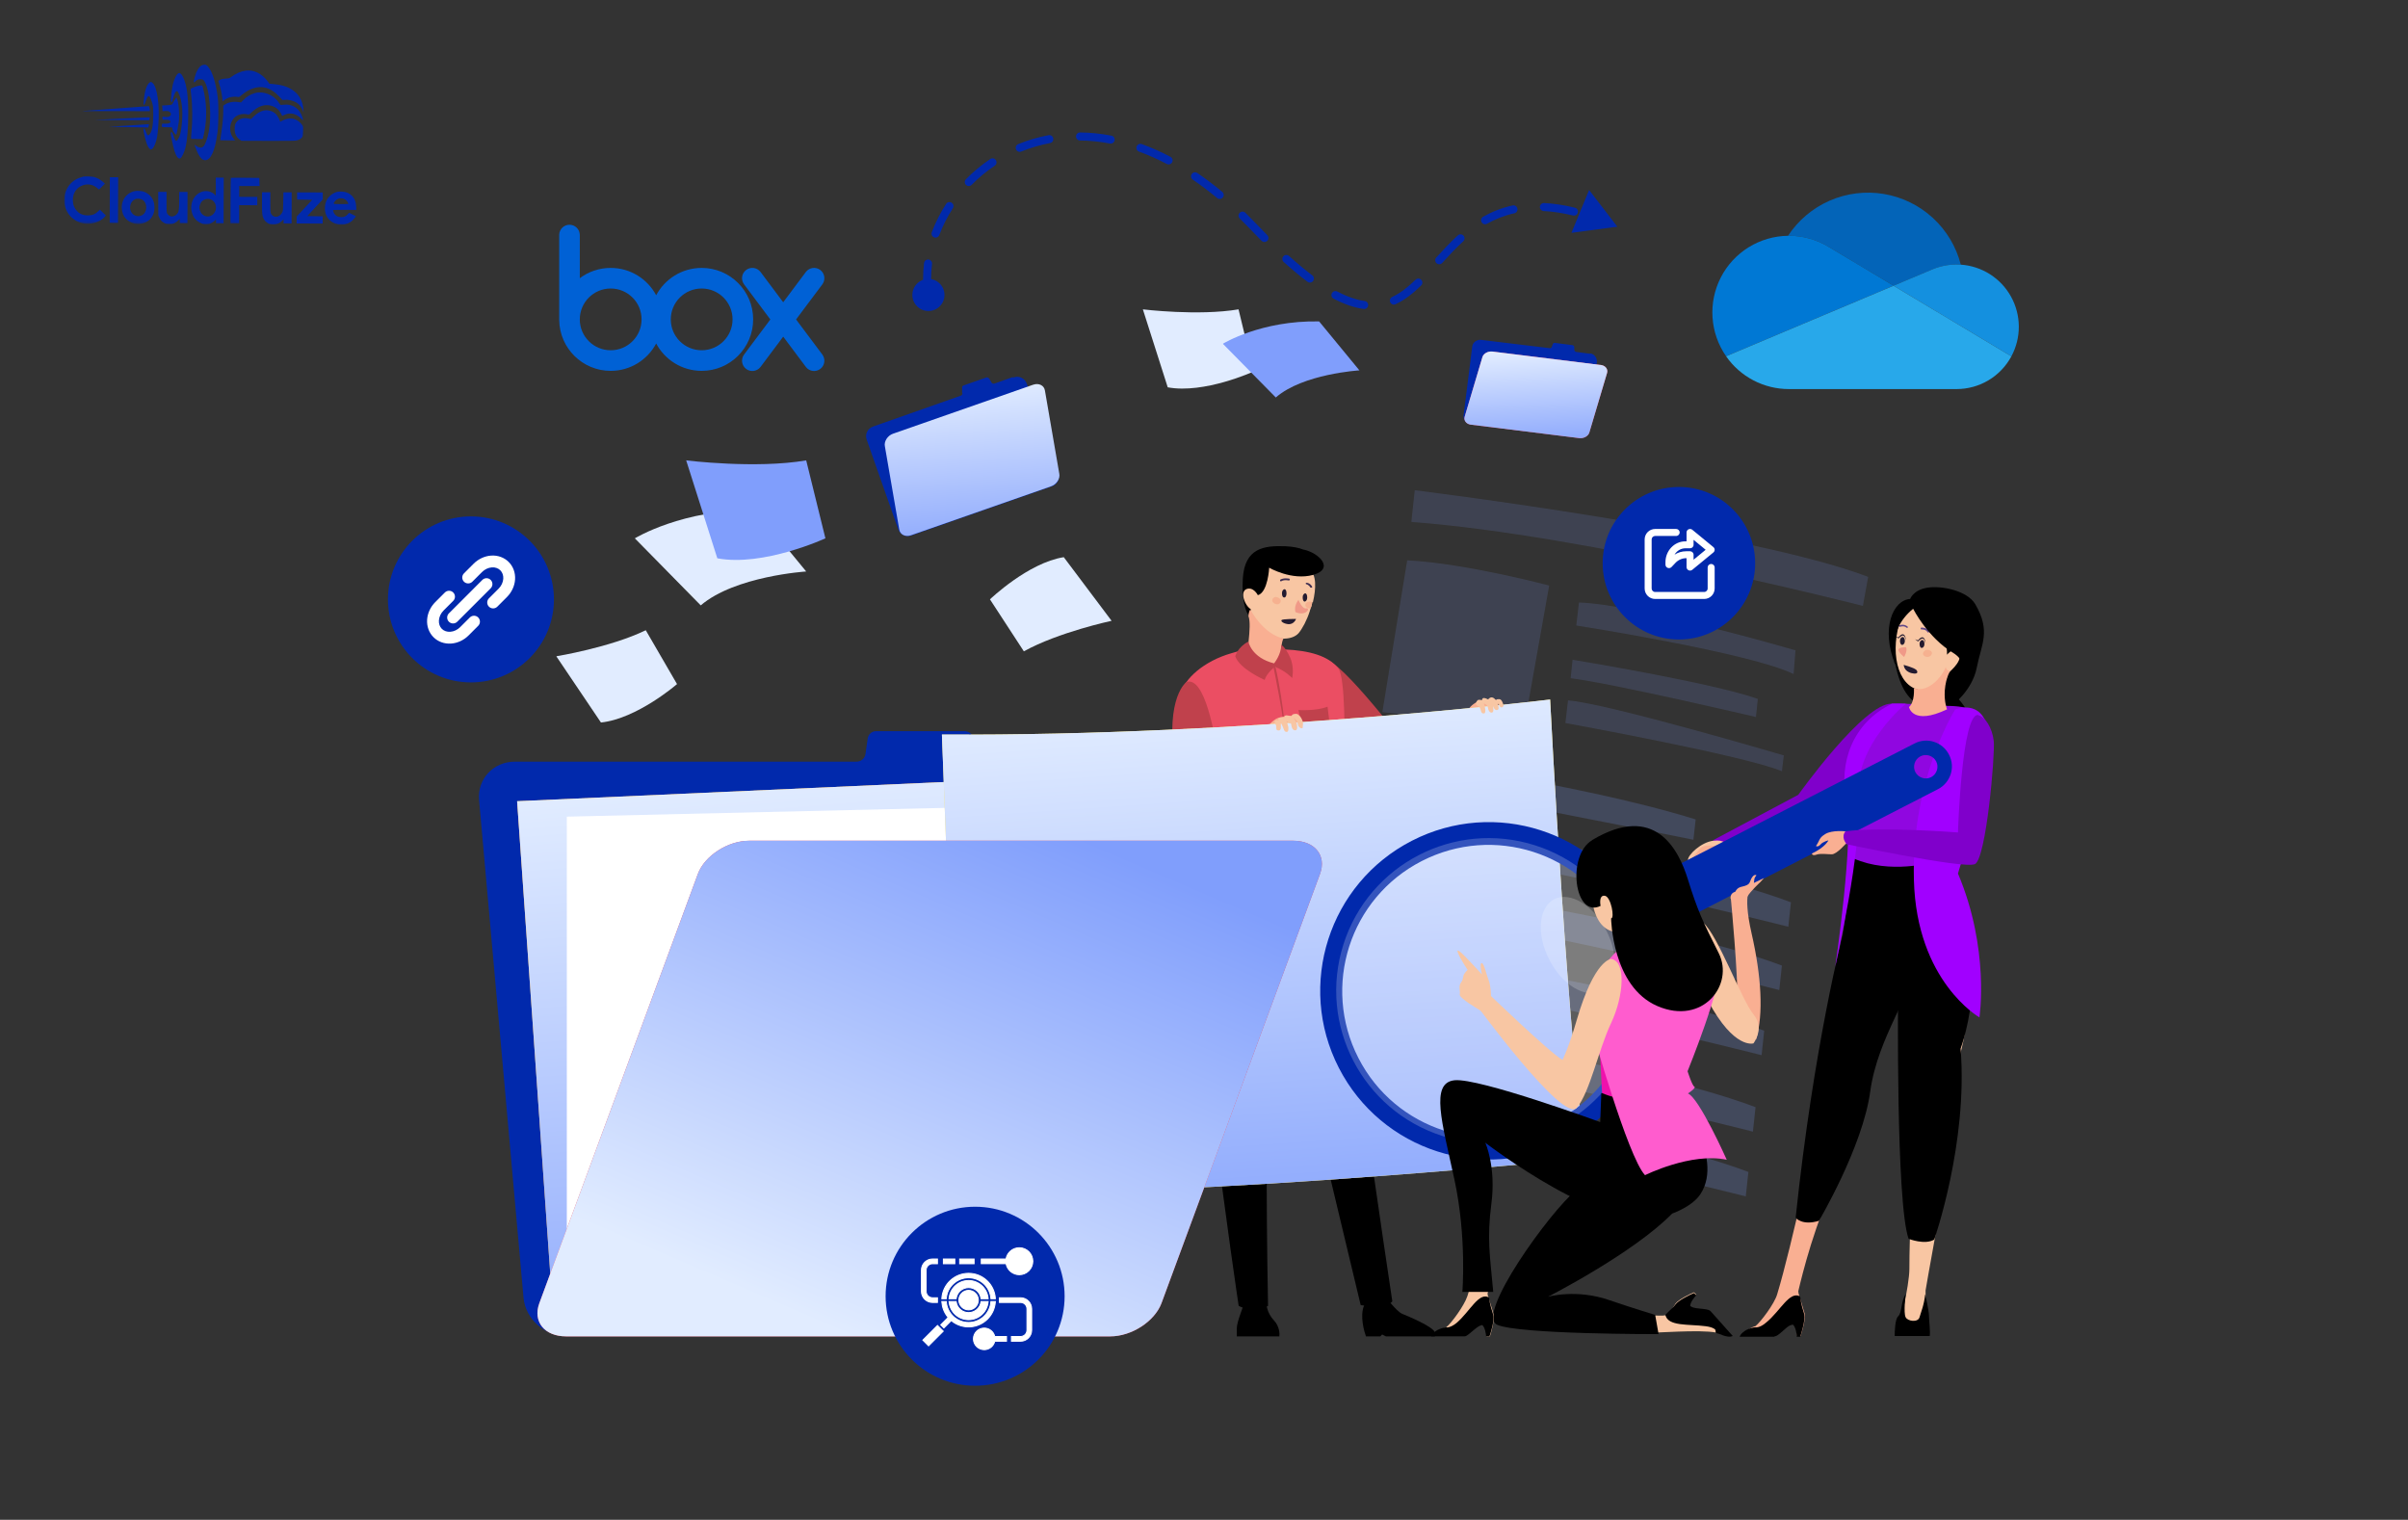 <?xml version="1.0" encoding="UTF-8"?> <svg xmlns="http://www.w3.org/2000/svg" width="900" height="568" viewBox="0 0 900 568" fill="none"><rect x="0" y="0" width="900" height="568" fill="#333333" stroke="none"/><path d="M75.422 24.413C74.366 24.924 73.319 26.731 72.702 29.094C72.4 30.255 72.372 30.553 72.507 30.688C72.655 30.838 72.736 30.797 72.967 30.487C73.538 29.719 74.755 29.385 75.754 29.741C76.618 30.041 77.582 32.626 78.057 35.926C78.848 41.564 78.694 46.957 77.652 50.927C77.268 52.399 76.613 54.018 76.206 54.545C76.043 54.733 75.718 54.988 75.475 55.082C74.906 55.323 73.988 55.063 73.247 54.453C72.95 54.222 72.721 54.072 72.721 54.113C72.72 54.369 73.751 56.955 74.154 57.673C75 59.216 75.741 59.868 76.688 59.871C78.796 59.879 80.404 56.262 81.279 49.575C81.696 46.427 81.748 39.507 81.394 36.505C80.737 31.055 79.307 26.536 77.704 24.868C77.125 24.258 77.018 24.189 76.463 24.188C76.139 24.186 75.666 24.293 75.422 24.413Z" fill="#0129AC"></path><path d="M91.88 26.406C90.014 26.656 88.037 27.514 86.262 28.872C85.774 29.263 85.624 29.289 84.368 29.366C83.273 29.43 82.88 29.509 82.311 29.804C81.919 29.993 81.594 30.18 81.594 30.221C81.594 30.248 81.767 30.83 81.995 31.52C82.475 33.049 82.861 34.807 83.058 36.538L83.216 37.85L83.974 37.326C84.38 37.03 85.058 36.667 85.478 36.506C86.343 36.185 88.006 36.042 88.803 36.221C89.33 36.345 89.357 36.331 90.415 35.443C93.14 33.142 96.252 32.139 98.872 32.702C100.884 33.129 102.543 34.162 104.455 36.169L105.64 37.417L106.425 37.324C108.007 37.155 110.154 37.771 111.353 38.734C112.027 39.264 112.726 40.24 113.128 41.16L113.464 41.959L113.387 40.877C113.067 35.834 109.524 32.43 103.742 31.611C103.188 31.528 102.283 31.417 101.716 31.374L100.688 31.289L100.056 30.422C97.945 27.523 94.868 26.011 91.88 26.406Z" fill="#0129AC"></path><path d="M66.625 27.44C65.975 27.802 65.199 29.354 64.624 31.474C64.268 32.811 63.765 37.27 63.912 37.864C64.085 38.541 64.343 38.218 64.645 36.948C65.139 34.963 65.737 33.87 66.237 34.075C66.561 34.198 67.204 35.7 67.564 37.148C68.31 40.151 68.35 44.03 67.658 48.691C67.492 49.839 67.327 50.433 66.919 51.283C66.02 53.199 65.588 53.09 64.826 50.762C64.317 49.247 64.048 48.935 63.87 49.651C63.733 50.164 64.609 54.533 65.211 56.413C65.946 58.673 66.727 59.609 67.485 59.125C67.973 58.802 68.872 56.887 69.27 55.334C69.969 52.592 70.336 48.281 70.356 42.618C70.38 35.874 69.799 31.722 68.472 28.919C68.083 28.121 67.814 27.727 67.504 27.538C67.005 27.225 67.032 27.225 66.625 27.44Z" fill="#0129AC"></path><path d="M55.856 30.884C54.894 31.637 54.102 33.892 53.808 36.77C53.683 37.905 53.624 38.918 53.665 39.04C53.825 39.446 54.043 39.15 54.398 38.015C54.918 36.368 55.366 35.694 55.785 35.953C56.054 36.116 56.804 37.97 57.044 39.052C57.243 39.918 57.295 40.689 57.287 42.905C57.272 47.001 56.777 49.391 55.774 50.334C55.218 50.858 55.002 50.601 54.306 48.666C54.065 48.03 53.782 47.84 53.632 48.245C53.591 48.366 53.67 49.069 53.829 49.827C54.467 53.019 55.229 55.089 55.998 55.66C56.348 55.918 56.402 55.918 56.728 55.743C57.486 55.314 58.344 53.343 58.745 51.047C58.869 50.398 59.051 48.48 59.179 46.764C59.719 39.224 58.784 32.476 56.978 30.956C56.48 30.535 56.318 30.521 55.856 30.884Z" fill="#0129AC"></path><path d="M73.772 32.152C72.892 32.379 71.539 32.955 71.267 33.211C71.213 33.265 71.291 34.211 71.436 35.334C71.975 39.431 72.008 45.243 71.504 50.188C71.42 51.053 71.39 51.796 71.444 51.851C71.484 51.904 72.485 51.949 73.647 51.953L75.755 51.96L75.933 51.352C76.043 51.015 76.263 49.949 76.442 48.989C77.434 43.735 77.238 38.044 75.891 32.93C75.611 31.902 75.598 31.888 75.178 31.9C74.948 31.9 74.313 32.019 73.772 32.152Z" fill="#0129AC"></path><path d="M95.295 34.779C93.536 35.287 92.046 36.201 90.852 37.481L90.092 38.289L89.038 38.136C87.215 37.873 85.294 38.231 84.088 39.065L83.451 39.496L83.445 41.28C83.437 43.685 83.225 46.131 82.726 49.549C82.504 51.102 82.324 52.4 82.324 52.413C82.324 52.44 83.581 52.458 85.108 52.463L87.893 52.473L87.475 51.999C85.685 49.951 85.534 46.802 87.096 44.537C88.17 42.986 90.43 42.251 92.563 42.758C93.09 42.882 93.09 42.882 94.121 41.912C96.331 39.812 98.524 38.995 100.82 39.395C102.684 39.727 104.14 40.772 104.986 42.383L105.483 43.331L106.119 43.01C108.394 41.883 110.731 42.377 112.616 44.384C113.37 45.184 113.41 45.144 113.09 44.034C112.075 40.571 109.311 38.696 105.93 39.156C104.97 39.288 104.862 39.274 104.701 39.058C104.607 38.922 104.257 38.434 103.934 37.974C102.078 35.344 98.231 33.925 95.295 34.779Z" fill="#0129AC"></path><path d="M65.51 36.976C65.266 37.313 64.899 37.92 64.694 38.352C64.272 39.242 64.326 39.216 62.041 39.356L60.581 39.446L60.66 40.054C60.7 40.379 60.739 40.865 60.738 41.109L60.736 41.541L61.723 41.49C62.494 41.439 62.791 41.467 63.169 41.671C64.073 42.148 64.137 43.067 63.284 43.51C62.918 43.712 62.621 43.738 61.782 43.694L60.729 43.623L60.725 44.771L61.846 44.762C63.076 44.753 63.697 44.998 63.696 45.499C63.694 45.998 63.071 46.24 61.787 46.235L60.611 46.231L60.529 46.622C60.336 47.541 60.255 47.5 62.35 47.548L64.269 47.596L64.416 48.204C64.509 48.556 64.71 49.043 64.858 49.301C65.167 49.802 65.8 50.453 65.895 50.358C66.017 50.237 66.65 46.969 66.817 45.645C67.152 42.794 66.829 38.576 66.132 36.857L65.945 36.383L65.51 36.976Z" fill="#0129AC"></path><path d="M43.441 40.561C36.789 41.051 31.124 41.463 30.867 41.503C30.61 41.543 31.786 41.56 33.489 41.525C35.193 41.505 40.964 41.498 46.303 41.517L56.007 41.552L56.009 41.2C56.01 40.755 55.73 39.659 55.622 39.672C55.581 39.685 50.093 40.085 43.441 40.561Z" fill="#0129AC"></path><path d="M98.327 41.36C97.11 41.707 95.999 42.379 94.887 43.469L93.815 44.506L92.857 44.287C91.087 43.916 89.531 44.316 88.568 45.394C87.889 46.161 87.712 46.701 87.707 48.08C87.7 49.972 88.304 51.272 89.625 52.196L90.232 52.617L99.963 52.651C106.113 52.674 110.02 52.634 110.574 52.541C111.602 52.383 112.455 51.926 112.903 51.306C113.188 50.915 113.216 50.699 113.262 49.077C113.323 47.307 113.309 47.266 112.947 46.737C112.382 45.911 111.479 45.137 110.562 44.701C109.104 44.007 107.076 44.189 105.383 45.169C104.719 45.559 104.652 45.572 104.653 45.316C104.654 44.937 103.686 43.204 103.162 42.661C102.003 41.467 99.951 40.906 98.327 41.36Z" fill="#0129AC"></path><path d="M44.846 44.351L35.383 44.817L45.56 44.88L55.724 44.93L55.861 44.579C56.12 43.904 56.066 43.85 55.16 43.861C54.687 43.872 50.051 44.099 44.846 44.351Z" fill="#0129AC"></path><mask id="mask0_4463_6616" style="mask-type:luminance" maskUnits="userSpaceOnUse" x="24" y="24" width="110" height="60"><path d="M24.213 24L133.542 24.39L133.329 83.996L24 83.606L24.213 24Z" fill="white"></path></mask><g mask="url(#mask0_4463_6616)"><path d="M47.877 46.924L40.645 47.398L43.564 47.436C45.172 47.442 48.497 47.508 50.943 47.57L55.416 47.668L55.567 47.141C55.773 46.425 55.759 46.412 55.421 46.424C55.245 46.437 51.852 46.668 47.877 46.924Z" fill="#0129AC"></path></g><mask id="mask1_4463_6616" style="mask-type:luminance" maskUnits="userSpaceOnUse" x="24" y="24" width="110" height="60"><path d="M24.213 24L133.542 24.39L133.329 83.996L24 83.606L24.213 24Z" fill="white"></path></mask><g mask="url(#mask1_4463_6616)"><path d="M31.118 66.022C30.969 66.048 30.401 66.222 29.846 66.409C26.165 67.666 23.814 71.213 24.029 75.214C24.256 79.824 27.677 83.31 32.258 83.597C34.974 83.768 37.871 82.644 39.282 80.878L39.568 80.514L38.45 79.442L37.345 78.357L36.599 79.057C35.515 80.081 34.594 80.456 33.066 80.504C30.579 80.59 28.745 79.489 27.726 77.282C27.149 76.064 27.061 74.239 27.498 72.821C27.936 71.39 28.981 70.163 30.294 69.533C32.339 68.54 34.447 68.764 36.158 70.149L37.02 70.841L38.12 69.736L39.218 68.645L38.491 67.98C37.588 67.153 36.225 66.418 35.091 66.144C34.294 65.952 31.794 65.875 31.118 66.022Z" fill="#0129AC"></path></g><path d="M41.023 74.749L40.992 83.265L44.101 83.276L44.162 66.245L41.053 66.234L41.023 74.749Z" fill="#0129AC"></path><path d="M80.669 69.754C80.689 71.62 80.657 73.133 80.602 73.133C80.548 73.133 80.44 73.011 80.36 72.862C80.119 72.402 79.052 71.776 78.135 71.543C76.109 71.036 73.835 71.987 72.585 73.862C71.62 75.304 71.248 77.181 71.607 78.913C72.032 80.983 73.041 82.365 74.754 83.209C75.712 83.699 75.861 83.727 76.996 83.731C78.064 83.734 78.321 83.681 78.998 83.359C79.417 83.158 79.947 82.781 80.177 82.526C80.407 82.27 80.625 82.054 80.665 82.054C80.705 82.054 80.732 82.352 80.73 82.73L80.728 83.406L83.566 83.416L83.627 66.386L80.64 66.375L80.669 69.754ZM78.84 74.56C80.851 75.405 81.368 78.191 79.835 79.889C78.573 81.29 76.613 81.256 75.361 79.819C74.93 79.331 74.529 78.221 74.531 77.572C74.534 76.937 74.929 75.898 75.336 75.398C76.151 74.415 77.666 74.055 78.84 74.56Z" fill="#0129AC"></path><mask id="mask2_4463_6616" style="mask-type:luminance" maskUnits="userSpaceOnUse" x="24" y="24" width="110" height="60"><path d="M24.213 24L133.542 24.39L133.329 83.996L24 83.606L24.213 24Z" fill="white"></path></mask><g mask="url(#mask2_4463_6616)"><path d="M86.288 66.488C86.233 66.528 86.179 70.367 86.163 75.003L86.133 83.423L89.377 83.435L89.401 76.677L96.159 76.701L96.17 73.592L89.412 73.569L89.426 69.514L97.009 69.541L96.973 68.013L96.939 66.499L91.654 66.44C88.748 66.416 86.342 66.434 86.288 66.488Z" fill="#0129AC"></path></g><mask id="mask3_4463_6616" style="mask-type:luminance" maskUnits="userSpaceOnUse" x="24" y="24" width="110" height="60"><path d="M24.213 24L133.542 24.39L133.329 83.996L24 83.606L24.213 24Z" fill="white"></path></mask><g mask="url(#mask3_4463_6616)"><path d="M50.492 71.401C46.651 72.117 44.569 75.989 45.921 79.873C46.764 82.282 49.38 83.886 52.125 83.666C55.707 83.368 57.947 80.754 57.73 77.118C57.654 75.766 57.319 74.764 56.594 73.721C56.002 72.854 54.708 71.916 53.695 71.616C52.818 71.356 51.29 71.242 50.492 71.401ZM53.346 74.723C55.247 76.081 55.059 79.446 53.028 80.466C51.484 81.231 49.73 80.617 48.938 79.018C48.146 77.434 48.87 75.194 50.414 74.483C51.266 74.094 52.591 74.207 53.346 74.723Z" fill="#0129AC"></path></g><mask id="mask4_4463_6616" style="mask-type:luminance" maskUnits="userSpaceOnUse" x="24" y="24" width="110" height="60"><path d="M24.67 24L133.999 24.39L133.786 83.996L24.457 83.606L24.67 24Z" fill="white"></path></mask><g mask="url(#mask4_4463_6616)"><path d="M126.183 71.669C124.723 71.975 123.205 73.037 122.362 74.345C121.085 76.341 121.114 79.396 122.418 81.333C124.421 84.314 129.015 84.871 131.646 82.461C131.985 82.151 132.433 81.653 132.637 81.356L133.017 80.803L130.48 79.524L129.978 80.077C129.259 80.871 128.582 81.166 127.541 81.162C126.501 81.145 125.623 80.764 125.126 80.099C124.749 79.612 124.388 78.691 124.497 78.529C124.524 78.462 126.51 78.428 128.89 78.437L133.228 78.452L133.152 77.276C133.062 75.775 132.795 74.91 132.123 73.88C131.518 72.972 130.587 72.279 129.494 71.898C128.671 71.61 127.008 71.51 126.183 71.669ZM128.364 74.245C129.012 74.436 129.632 74.966 129.954 75.616C130.101 75.9 130.222 76.171 130.222 76.211C130.222 76.252 128.978 76.275 127.451 76.269C124.356 76.258 124.41 76.272 125.075 75.368C125.863 74.277 127.041 73.875 128.364 74.245Z" fill="#0129AC"></path></g><path d="M59.154 76.123L59.179 80.556L59.527 81.301C59.997 82.303 60.427 82.791 61.291 83.267C61.938 83.634 62.114 83.676 63.29 83.68C64.425 83.684 64.669 83.644 65.346 83.308C65.779 83.094 66.335 82.691 66.579 82.394C66.837 82.111 67.081 81.869 67.121 81.869C67.175 81.869 67.215 82.207 67.213 82.612L67.211 83.356L70.049 83.366L70.091 71.742L66.982 71.731L66.971 74.948C66.957 78.665 66.847 79.246 66.033 80.094C65.558 80.593 64.814 80.914 64.178 80.912C63.57 80.896 62.774 80.393 62.506 79.839C62.237 79.324 62.225 79.067 62.238 75.499L62.251 71.714L59.129 71.703L59.154 76.123Z" fill="#0129AC"></path><path d="M97.92 75.804C97.905 79.967 97.983 80.67 98.561 81.821C98.909 82.498 99.57 83.136 100.312 83.517C100.824 83.762 101.162 83.817 102.149 83.821C103.635 83.826 104.502 83.491 105.33 82.602C105.628 82.279 105.912 82.01 105.94 82.01C105.98 82.01 106.006 82.348 106.005 82.753L106.002 83.496L108.976 83.507L109.017 71.883L105.935 71.872L105.869 75.278C105.817 78.414 105.789 78.751 105.531 79.305C104.55 81.356 102.102 81.631 101.271 79.777C101.043 79.275 101.018 78.829 101.029 75.531L101.042 71.855L97.934 71.844L97.92 75.804Z" fill="#0129AC"></path><path d="M111.039 73.242L111.034 74.594L113.859 74.631L116.697 74.682L113.78 77.807L110.876 80.932L110.867 83.514L120.599 83.549L120.608 80.845L117.716 80.808L114.824 80.757L117.727 77.632L120.631 74.507L120.64 71.925L111.044 71.891L111.039 73.242Z" fill="#0129AC"></path><path d="M415.464 232.022C415.464 232.022 395.617 236.245 382.668 243.424L370 223.999C370 223.999 384.216 210.346 397.588 208.235L415.464 232.022Z" fill="#E1ECFF"></path><g opacity="0.63"><path opacity="0.53" d="M528.908 183.235C528.908 183.235 654.179 198.718 698.235 215.608L696.265 226.447C696.265 226.447 593.092 199.985 527.5 195.058L528.767 183.235H528.908Z" fill="#809EFC" fill-opacity="0.45"></path><path opacity="0.53" d="M525.95 209.415L516.66 266.139C516.66 266.139 554.242 270.221 569.021 275.007L579.014 218.846C579.014 218.846 547.908 210.541 525.95 209.415Z" fill="#809EFC" fill-opacity="0.45"></path><path opacity="0.53" d="M590.136 225.18L589.15 233.766C589.15 233.766 654.038 243.901 670.366 251.924L671.07 243.056C671.07 243.056 612.375 225.884 590.136 225.18Z" fill="#809EFC" fill-opacity="0.45"></path><path opacity="0.53" d="M587.743 246.575C587.743 246.575 640.104 255.161 656.994 261.213L656.29 267.969C656.29 267.969 603.648 255.583 587.039 253.472L587.743 246.715V246.575Z" fill="#809EFC" fill-opacity="0.45"></path><path opacity="0.53" d="M586.054 261.776L585.068 270.221C585.068 270.221 651.927 282.326 666.002 288.238L666.706 282.326C666.706 282.326 600.411 262.761 586.054 261.776Z" fill="#809EFC" fill-opacity="0.45"></path><path opacity="0.53" d="M514.831 282.608C514.831 282.608 588.164 292.038 633.769 306.255L632.924 313.855C632.924 313.855 533.129 293.728 513.846 291.616L514.831 282.608Z" fill="#809EFC" fill-opacity="0.6"></path><path opacity="0.53" d="M511.03 303.862C511.03 303.862 623.493 319.767 669.379 337.221L668.394 346.37C668.394 346.37 564.658 319.908 509.904 314.7L511.03 303.862Z" fill="#809EFC" fill-opacity="0.6"></path><path opacity="0.53" d="M507.653 327.509C507.653 327.509 620.116 343.414 666.002 360.868L665.017 370.017C665.017 370.017 561.281 343.555 506.527 338.347L507.653 327.509Z" fill="#809EFC" fill-opacity="0.6"></path><path opacity="0.53" d="M501.038 351.859C501.038 351.859 613.501 367.764 659.387 385.218L658.402 394.367C658.402 394.367 554.666 367.905 499.912 362.697L501.038 351.859Z" fill="#809EFC" fill-opacity="0.6"></path><path opacity="0.53" d="M497.8 380.432C497.8 380.432 610.263 396.337 656.149 413.791L655.164 422.94C655.164 422.94 551.427 396.478 496.674 391.27L497.8 380.432Z" fill="#809EFC" fill-opacity="0.6"></path><path opacity="0.53" d="M495.126 404.642C495.126 404.642 607.589 420.547 653.475 438.001L652.49 447.15C652.49 447.15 548.754 420.688 494 415.48L495.126 404.642Z" fill="#809EFC" fill-opacity="0.6"></path></g><path d="M395.818 284.661H369.637C367.948 284.661 366.259 283.535 365.837 281.846L364.007 275.935C363.585 274.386 362.037 273.26 360.488 273.26H327.411C325.863 273.26 324.596 274.386 324.314 275.935L323.47 281.846C323.188 283.535 321.781 284.661 320.092 284.661H192.427C184.404 284.661 178.352 291.136 179.056 299.018L195.665 484.955C196.369 492.978 203.547 499.312 211.57 499.312H414.96C422.983 499.312 429.036 492.838 428.332 484.955L411.723 299.018C411.019 290.995 403.841 284.661 395.818 284.661Z" fill="#0129AC"></path><path d="M560.219 262.281C558.53 260.31 552.196 262.281 552.196 262.281C547.974 264.251 546.988 268.755 546.988 268.755L557.545 271.57L560.219 262.421V262.281Z" fill="#F9AF92"></path><path d="M496.459 246.798C504.763 250.739 529.255 283.535 529.255 283.535L523.906 293.388L494.629 269.319L496.459 246.939V246.798Z" fill="#C0414C"></path><path d="M462.254 499.453V496.637C462.254 493.4 465.21 487.77 465.21 485.659C465.21 483.547 473.374 487.348 473.374 487.348C473.374 487.348 473.374 490.585 476.189 493.541C478.3 495.793 478.3 498.749 478.159 499.453H462.254Z" fill="black"></path><path d="M517.992 499.453L516.584 498.749L515.881 499.453H510.532C509.969 497.904 508.139 491.993 509.828 487.911C511.799 483.125 517.71 484.392 517.71 484.392C517.71 484.392 521.792 490.022 524.044 491.008C526.437 491.993 535.305 495.652 536.29 497.904C536.572 498.608 536.009 499.031 536.29 499.453H518.133H517.992Z" fill="black"></path><path d="M499.836 322.524C502.933 366.862 511.237 425.134 520.386 486.362C520.386 486.362 518.557 489.318 508.563 487.77L477.456 357.713C477.456 357.431 477.034 357.15 476.612 357.15C476.19 357.15 475.767 357.572 475.767 357.994C475.345 367.847 472.248 397.828 473.937 488.051C473.937 488.051 468.589 491.007 462.959 488.051C462.959 488.051 442.971 354.475 447.476 328.858L499.836 322.524Z" fill="black"></path><path d="M446.77 337.726C446.77 337.726 455.215 346.593 480.129 342.652C494.204 340.4 500.679 333.503 500.679 333.503C500.679 333.503 505.183 256.51 500.257 249.895C496.597 245.109 489.419 243.139 480.129 242.716C476.61 242.576 472.81 242.576 468.728 242.716C465.772 242.716 462.816 243.279 460.283 244.124C449.867 247.08 442.547 253.836 441.421 259.185C440.014 265.941 446.77 337.585 446.77 337.585V337.726Z" fill="#EB4E63"></path><path d="M443.674 254.821C450.29 253.132 454.09 273.964 455.638 285.083C457.327 296.203 458.876 304.648 458.876 304.648C458.876 304.648 461.128 312.671 453.808 311.967C446.489 311.404 441.703 303.241 439.029 285.083C435.51 260.17 443.533 254.821 443.533 254.821H443.674Z" fill="#C0414C"></path><path d="M490.404 225.122C490.404 225.403 490.404 225.685 490.263 225.966C490.263 226.389 489.982 226.952 489.841 227.374C489.841 227.655 489.559 228.078 489.559 228.359C488.433 231.878 486.744 234.975 485.337 236.664C480.692 241.731 464.646 237.368 467.039 222.166C469.431 206.965 479.003 205.838 489.278 212.735C492.093 214.565 491.952 219.914 490.685 225.122H490.404Z" fill="#F8C6A3"></path><path d="M479.145 221.603C479.145 222.447 479.285 223.151 479.848 223.292C480.411 223.433 480.834 222.729 480.834 221.884C480.834 221.04 480.693 220.336 480.13 220.195C479.708 220.195 479.145 220.758 479.145 221.603Z" fill="#231B30"></path><path d="M486.885 223.152C486.885 223.996 487.026 224.7 487.589 224.841C488.011 224.841 488.574 224.278 488.574 223.433C488.574 222.589 488.433 221.885 487.87 221.744C487.448 221.744 486.885 222.307 486.885 223.152Z" fill="#231B30"></path><path d="M485.337 224.277C485.337 224.277 486.745 227.796 488.293 227.374C489.841 227.093 488.293 230.471 484.211 228.782C484.211 228.782 483.367 226.67 485.337 224.137V224.277Z" fill="#F09988"></path><path d="M475.623 223.855C475.341 224.559 475.623 225.263 476.608 225.685C477.594 226.107 478.297 225.685 478.579 225.122C478.86 224.418 478.579 223.714 477.594 223.292C476.608 222.87 475.905 223.292 475.623 223.855Z" fill="#F6B190"></path><path d="M490.405 225.122C490.405 225.403 490.405 225.685 490.264 225.966C490.264 226.389 489.982 226.952 489.842 227.374C489.842 227.374 489.56 227.374 489.419 227.374C488.575 227.374 487.871 226.811 487.871 226.107C487.871 225.403 488.575 224.84 489.419 224.84C490.264 224.84 490.264 224.84 490.405 225.122Z" fill="#F6B190"></path><path d="M478.721 217.24C478.721 217.24 478.439 217.24 478.439 217.099C478.439 216.958 478.439 216.677 478.439 216.677C479.847 215.832 481.677 216.254 481.818 216.254C481.958 216.254 482.099 216.536 482.099 216.677C482.099 216.818 481.818 216.958 481.677 216.958C481.677 216.958 479.988 216.536 478.862 217.24C478.862 217.24 478.862 217.24 478.721 217.24Z" fill="#3E2D51"></path><path d="M489.98 219.633C489.98 219.633 489.699 219.633 489.699 219.492C489.136 218.507 488.291 218.366 488.291 218.366C488.15 218.366 488.01 218.225 488.01 218.084C488.01 217.944 488.15 217.803 488.291 217.803C488.432 217.803 489.558 217.803 490.403 219.21C490.403 219.351 490.403 219.633 490.403 219.633C490.403 219.633 490.403 219.633 490.262 219.633H489.98Z" fill="#3E2D51"></path><path d="M484.351 231.315C484.351 231.315 479.425 231.315 479.002 231.737C478.58 232.159 479.706 233.145 481.677 233.285C483.647 233.285 484.351 231.456 484.351 231.456V231.315Z" fill="#231B30"></path><path d="M487.166 205.416C485.477 204.712 483.225 204.29 480.41 204.149C472.528 203.868 465.209 204.712 464.505 216.254C463.801 229.485 468.024 231.315 468.024 231.315C466.053 222.869 470.135 222.447 470.135 222.447C473.935 221.321 474.358 212.172 474.358 212.172C474.358 212.172 482.803 217.099 490.826 214.846C498.849 212.594 493.078 206.683 487.307 205.416H487.166Z" fill="black"></path><path d="M470.137 222.448C470.137 222.448 468.447 219.07 465.773 220.196C463.099 221.462 465.773 227.515 468.166 227.937C470.7 228.359 470.277 222.448 470.277 222.448H470.137Z" fill="#F8C6A3"></path><path d="M479.708 238.634C479.708 238.634 478.019 241.308 479.568 248.065C479.568 248.065 471.263 252.991 465.633 246.939C465.633 246.939 468.026 233.426 466.618 230.329C466.618 230.329 466.618 228.64 467.322 227.796C467.322 227.796 471.967 236.945 479.708 238.634Z" fill="#F9AF92"></path><path d="M466.618 239.902C466.618 239.902 467.744 245.813 476.189 247.925C476.189 247.925 478.863 244.687 478.863 241.028C478.863 241.028 480.271 241.591 482.101 245.532C483.931 249.473 482.945 253.414 482.945 253.414C482.945 253.414 480.553 250.74 476.471 249.191C476.471 249.191 473.374 251.584 472.67 254.118C472.67 254.118 463.24 250.036 461.691 245.25C461.691 245.25 462.536 241.872 466.618 239.761V239.902Z" fill="#C0414C"></path><path d="M475.908 249.05C475.908 249.05 480.272 269.882 480.835 279.594C480.835 279.594 480.272 264.674 476.612 248.769L475.908 249.191V249.05Z" fill="#C0414C"></path><path d="M485.338 265.378C485.338 265.378 491.953 265.8 496.176 264.111C496.176 264.111 497.584 274.667 497.302 276.075C497.021 277.483 488.716 278.749 487.59 278.046C486.605 277.342 486.605 270.163 485.338 265.518V265.378Z" fill="#C0414C"></path><path d="M485.62 268.333C483.931 266.363 477.597 268.333 477.597 268.333C473.374 270.304 472.389 274.808 472.389 274.808L482.945 277.623L485.62 268.474V268.333Z" fill="#F9AF92"></path><path d="M193.27 299.44L206.641 490.022L422.7 493.823L415.521 289.447L193.27 299.44Z" fill="#EBA22F"></path><path d="M193.27 299.44L206.641 490.022L422.7 493.823L415.521 289.447L193.27 299.44Z" fill="url(#paint0_linear_4463_6616)"></path><path d="M211.85 480.592V305.211L435.931 300.003L415.24 486.926L211.85 480.592Z" fill="white"></path><path d="M358.518 443.292L352.043 274.527C465.913 275.23 579.362 261.437 579.362 261.437C579.362 261.437 586.399 399.517 593.156 432.876C593.156 432.876 408.626 451.174 358.518 443.432V443.292Z" fill="#FFE668"></path><path d="M358.518 443.292L352.043 274.527C465.913 275.23 579.362 261.437 579.362 261.437C579.362 261.437 586.399 399.517 593.156 432.876C593.156 432.876 408.626 451.174 358.518 443.432V443.292Z" fill="url(#paint1_linear_4463_6616)"></path><path d="M211.569 499.453H414.959C422.982 499.453 431.568 493.823 434.102 487.066L493.36 326.606C495.893 319.709 491.389 314.22 483.366 314.22H279.976C271.953 314.22 263.367 319.85 260.833 326.606L201.575 487.066C199.042 493.963 203.546 499.453 211.569 499.453Z" fill="#EB4E63"></path><path d="M211.569 499.453H414.959C422.982 499.453 431.568 493.823 434.102 487.066L493.36 326.606C495.893 319.709 491.389 314.22 483.366 314.22H279.976C271.953 314.22 263.367 319.85 260.833 326.606L201.575 487.066C199.042 493.963 203.546 499.453 211.569 499.453Z" fill="url(#paint2_linear_4463_6616)"></path><path d="M552.194 261.718C552.898 261.296 553.883 261.718 553.883 261.718C553.883 261.718 553.883 260.874 554.587 260.874C555.15 260.874 555.713 261.155 556.276 261.437C556.276 261.437 556.276 261.155 556.557 261.015C557.543 260.17 558.528 260.874 559.091 261.718C559.232 261.296 559.795 261.296 560.217 261.296C561.202 261.296 561.484 262.281 561.765 262.985C561.906 263.407 562.047 263.83 561.765 264.111C561.624 264.252 561.061 264.674 560.639 264.111C560.498 263.83 560.076 263.126 559.935 262.985C559.935 262.985 559.795 262.985 559.654 262.844C559.795 263.126 559.935 263.548 559.935 263.689C560.217 264.674 560.217 265.237 559.513 265.378C559.091 265.378 558.669 265.378 558.246 264.393C558.106 263.97 557.824 263.548 557.543 263.126C557.543 263.267 557.824 263.548 557.965 263.689C557.965 263.689 558.387 265.519 557.965 266.082C557.824 266.363 556.98 266.645 556.417 265.519C556.135 265.096 556.135 264.111 555.853 263.689C555.713 263.407 554.587 262.844 554.587 262.844C554.587 262.844 555.15 264.815 555.15 265.096C555.15 266.222 555.15 266.645 554.446 266.645C554.024 266.645 553.601 266.363 553.461 265.519C553.038 263.548 552.053 263.97 551.631 263.267C551.631 263.126 551.631 262.141 552.194 261.859V261.718Z" fill="#F8C6A3"></path><path d="M482.099 270.445C481.818 270.163 480.832 269.46 480.832 269.46C480.832 269.46 481.536 271.43 481.536 271.852C481.536 272.978 481.536 273.541 480.832 273.541C480.41 273.541 479.988 273.26 479.706 272.275C479.425 271.43 478.721 270.163 478.721 270.163C478.721 270.163 478.721 271.43 478.721 271.852C478.721 272.415 478.58 272.838 478.158 272.978C477.876 272.978 477.173 273.119 477.032 272.415C477.032 272.134 477.032 271.149 476.891 271.008C476.75 270.726 476.047 269.741 476.61 269.319C477.032 268.896 477.876 269.319 477.876 269.319C477.876 269.319 477.454 268.615 478.158 268.333C478.862 267.911 479.988 268.333 479.988 268.333C479.988 268.333 479.847 267.348 480.832 267.348C481.818 267.348 482.662 267.911 482.662 267.911C482.662 267.911 482.521 267.348 483.366 266.926C483.929 266.785 484.773 266.644 485.196 267.067C486.181 267.77 486.603 268.756 486.885 269.6C487.166 270.445 486.885 271.149 486.885 271.993C486.885 272.415 485.336 272.275 485.055 270.586C484.914 269.741 484.773 269.178 483.507 268.333L484.633 270.163C484.633 270.163 485.055 272.134 484.633 272.697C484.492 272.978 483.507 273.26 482.944 272.134C482.662 271.571 482.662 270.586 482.381 270.163L482.099 270.445Z" fill="#F8C6A3"></path><path d="M708.292 248.064C710.544 257.776 712.937 261.436 719.834 265.236C719.834 265.236 715.189 284.801 720.256 293.528C725.182 302.255 738.976 304.929 738.976 304.929C738.976 304.929 745.592 276.074 731.798 261.013C731.798 261.013 742.214 247.783 737.71 237.085C733.346 226.247 701.395 219.772 708.151 248.064H708.292Z" fill="black"></path><path d="M707.167 262.984C696.751 262.421 672.119 297.047 672.119 297.047L640.168 314.078L645.235 315.627C645.235 315.627 674.512 305.492 678.453 303.662C682.394 301.833 705.337 277.341 705.337 277.341L707.167 262.984Z" fill="#8000CB"></path><path d="M663.25 498.326C663.813 497.763 664.517 496.919 665.362 495.511C667.051 492.837 670.429 493.4 670.429 493.4C671.414 494.244 671.555 498.326 671.696 499.311H672.962C673.385 498.185 674.933 492.977 674.511 491.007C674.088 489.458 672.962 485.799 672.399 483.969C672.259 483.547 672.118 483.125 672.118 482.562C673.525 476.65 678.452 456.24 686.897 439.772C693.653 426.682 695.905 421.615 697.172 409.791C698.58 398.109 709.136 368.832 709.136 368.832C709.136 368.832 694.216 328.154 688.023 353.489C681.83 378.825 680.985 409.791 680 415.985C679.015 422.178 669.725 465.53 664.235 483.688C663.25 487.206 658.042 494.103 656.072 495.652C655.79 495.652 654.523 496.074 653.397 497.059C653.116 497.341 652.694 497.763 652.412 498.045H663.25V498.326Z" fill="#F9AF92"></path><path d="M663.25 499.452C664.376 499.452 666.488 497.2 667.895 496.074C669.303 494.948 670.147 495.089 670.147 495.089C671.133 495.933 671.555 498.607 671.555 499.593H672.822C673.244 498.467 674.792 493.259 674.37 491.288C673.948 489.74 673.103 487.488 672.822 484.532C668.881 482.28 665.362 490.021 660.154 494.244C657.62 496.496 655.931 496.074 655.931 496.074C655.65 496.074 654.101 496.355 652.694 497.059C650.582 498.326 650.442 499.17 650.16 499.593H663.11L663.25 499.452Z" fill="black"></path><path d="M692.809 320.834L688.727 349.267C688.727 349.267 677.889 390.79 671.133 455.114C671.133 455.114 673.526 458.211 679.86 456.24C679.86 456.24 696.187 428.653 699.002 407.962C701.817 387.271 715.33 370.943 715.33 360.105C715.33 349.267 692.668 320.975 692.668 320.975L692.809 320.834Z" fill="black"></path><path d="M735.035 361.935C736.724 387.693 731.798 394.027 729.968 404.724C728.56 412.747 732.642 424.289 728.56 437.238C725.886 445.824 719.693 482.28 719.693 482.28V497.341H709.559C709.559 497.341 713.64 480.591 713.64 474.257C713.64 447.091 717.441 414.718 716.878 402.331C716.315 390.367 712.233 366.58 712.233 366.58L735.176 361.794L735.035 361.935Z" fill="#F8C6A3"></path><path d="M721.241 499.452C721.522 497.341 720.959 493.54 720.959 491.711C720.959 489.881 719.552 483.688 719.552 483.688C719.129 487.769 718.003 490.303 717.44 492.274C716.877 494.385 712.936 493.822 712.232 492.274C711.388 490.725 712.232 483.688 712.232 483.688C710.402 486.503 710.965 490.585 709.417 491.992C708.291 492.977 708.15 497.481 708.15 499.311H721.241V499.452Z" fill="black"></path><path d="M692.809 320.834C692.809 320.834 691.542 348.845 709.418 371.225C709.418 371.225 708.573 449.766 713.359 462.997C713.359 462.997 719.411 465.389 722.93 463.278C722.93 463.278 735.598 427.104 732.783 391.916C732.783 391.916 748.125 351.8 722.086 322.242L692.527 320.834H692.809Z" fill="black"></path><path d="M707.165 262.984C707.165 262.984 710.824 262.702 720.114 263.547C729.122 264.251 736.019 262.562 740.664 268.473C747.702 277.341 736.301 293.528 730.248 301.973C727.996 305.07 723.351 313.796 722.366 322.242C722.366 322.242 706.461 326.887 692.808 320.834L691.822 301.41C691.822 301.41 682.814 280.015 707.165 262.984Z" fill="#9007E0"></path><path d="M640.026 318.16C640.026 318.16 639.885 318.16 639.744 318.16C638.055 318.019 631.862 322.524 630.877 321.679C630.877 321.679 630.877 321.538 630.877 321.397C630.877 319.427 635.803 314.782 640.307 314.219C644.671 313.656 645.375 315.767 645.375 315.767C646.219 317.597 642.137 318.442 640.167 318.301L640.026 318.16Z" fill="#F8C6A3"></path><path d="M642.278 316.33C641.715 316.753 640.73 317.597 640.026 318.16C640.026 318.16 639.885 318.16 639.744 318.16C638.055 318.02 631.862 322.524 630.877 321.679C633.129 320.553 634.396 318.16 635.663 316.893C637.492 315.345 642.278 316.33 642.278 316.33Z" fill="#F9AF92"></path><path d="M730.813 265.096C730.813 265.096 714.344 290.854 715.33 328.857C716.315 366.861 739.821 380.233 739.821 380.233C739.821 380.233 743.762 354.756 731.798 326.465C731.798 326.465 745.31 283.394 742.918 272.274C740.525 261.155 730.953 265.096 730.953 265.096H730.813Z" fill="#A100FF"></path><path d="M712.515 262.843C712.515 262.843 693.091 278.467 694.639 297.61C696.187 316.752 685.912 361.372 685.912 361.372C685.912 361.372 693.091 312.952 690.135 299.158C687.179 285.364 692.246 270.163 707.166 262.984H712.515V262.843Z" fill="#A100FF"></path><path d="M730.812 226.67C730.812 226.67 713.359 220.758 709.84 233.144C706.321 245.39 709.84 258.058 719.27 258.058C728.138 258.058 744.465 233.707 730.812 226.811V226.67Z" fill="#F8C6A3"></path><path d="M719.269 240.745C719.269 241.59 718.706 242.153 718.284 242.153C717.721 242.153 717.439 241.449 717.439 240.604C717.439 239.76 718.002 239.197 718.425 239.197C718.988 239.197 719.269 239.901 719.269 240.745Z" fill="#231B30"></path><path d="M722.085 243.982C722.085 244.686 721.522 245.39 720.537 245.531C719.552 245.531 718.848 245.109 718.707 244.405C718.707 243.701 719.27 242.997 720.255 242.856C721.241 242.856 721.944 243.279 722.085 243.982Z" fill="#F6B190"></path><path d="M719.691 240.464C719.691 240.464 719.269 238.634 718.565 238.634C717.861 238.634 716.876 239.76 716.876 239.76L715.75 238.915L716.876 239.338C716.876 239.338 717.861 237.93 718.706 238.212C719.55 238.493 719.691 240.464 719.691 240.464Z" fill="#231B30"></path><path d="M711.951 239.619C711.951 240.463 711.388 241.026 710.966 241.026C710.403 241.026 710.121 240.322 710.121 239.478C710.121 238.633 710.684 238.07 711.106 238.07C711.669 238.07 711.951 238.774 711.951 239.619Z" fill="#231B30"></path><path d="M712.373 239.338C712.373 239.338 711.951 237.508 711.247 237.508C710.543 237.508 709.558 238.634 709.558 238.634L708.432 237.789L709.558 238.212C709.558 238.212 710.543 236.804 711.387 237.086C712.232 237.367 712.373 239.338 712.373 239.338Z" fill="#231B30"></path><path d="M720.676 236.382C720.676 236.382 720.395 236.382 720.395 236.241C719.691 235.115 718.284 235.256 718.284 235.256C718.143 235.256 717.861 235.256 717.861 234.974C717.861 234.833 717.861 234.552 718.143 234.552C718.143 234.552 719.973 234.411 720.958 235.819C720.958 235.959 720.958 236.241 720.958 236.382C720.958 236.382 720.817 236.382 720.676 236.382Z" fill="#624889"></path><path d="M712.655 234.551H712.514C711.529 233.707 710.262 234.27 710.121 234.27C709.981 234.27 709.699 234.27 709.699 234.129C709.699 233.988 709.699 233.707 709.84 233.707C709.84 233.707 711.529 233.003 712.937 234.129C713.077 234.129 713.077 234.551 712.937 234.692C712.937 234.692 712.796 234.692 712.655 234.692V234.551Z" fill="#624889"></path><path d="M712.372 241.871C712.372 241.871 709.276 241.871 709.557 242.997C709.839 244.123 711.668 245.531 711.668 245.531C711.668 245.531 713.076 243.279 712.372 241.871Z" fill="#F09988"></path><path d="M711.529 248.487C711.529 248.487 715.189 249.472 716.174 250.317C716.596 250.598 717.441 252.287 714.485 251.583C711.529 250.88 711.529 248.487 711.529 248.487Z" fill="#231B30"></path><path d="M723.916 233.004C723.916 233.004 727.857 238.071 727.716 244.686C727.716 244.686 730.672 241.027 732.221 244.264C733.769 247.361 727.576 252.006 727.576 252.006C727.576 252.006 727.435 254.961 730.109 254.539C734.473 253.695 740.244 244.968 738.695 239.76C737.147 234.552 732.221 229.485 724.057 233.004H723.916Z" fill="black"></path><path d="M727.294 249.19C725.886 252.85 720.819 259.043 715.33 257.213C715.33 257.213 715.752 262.281 713.5 264.251C713.5 264.251 714.767 271.289 727.716 265.096C727.716 265.096 726.59 262.421 726.872 258.058C727.294 252.709 729.124 250.457 729.124 250.457C727.716 251.443 727.153 249.19 727.153 249.19H727.294Z" fill="#F9AF92"></path><path d="M715.047 227.514C715.047 227.514 720.395 238.212 729.967 243.983C739.538 249.753 729.544 263.688 729.544 263.688C729.544 263.688 737.145 258.199 738.834 249.472C740.523 240.745 744.183 235.96 738.271 225.825C735.315 220.758 725.744 218.787 720.395 219.632C715.047 220.476 713.921 223.855 713.921 223.855C707.446 224.277 702.942 234.974 708.29 248.205C708.29 248.205 704.49 236.1 715.047 227.514Z" fill="black"></path><path d="M500.397 399.094C516.302 430.06 554.306 442.305 585.272 426.4C616.238 410.495 628.484 372.491 612.578 341.525C596.673 310.559 558.669 298.313 527.703 314.219C496.737 330.124 484.492 368.128 500.397 399.094ZM604.978 345.466C618.772 372.35 608.215 405.287 581.331 419.081C554.447 432.875 521.51 422.318 507.716 395.434C493.922 368.55 504.479 335.613 531.363 321.819C558.247 308.025 591.184 318.582 604.978 345.466Z" fill="#0129AC"></path><path opacity="0.2" d="M610.765 387.48C620.284 357.47 603.674 325.425 573.664 315.906C543.655 306.386 511.61 322.996 502.09 353.006C492.571 383.016 509.181 415.06 539.191 424.58C569.2 434.1 601.245 417.489 610.765 387.48Z" fill="white"></path><path d="M610.889 353.208L724.337 294.935C728.982 292.543 730.953 286.772 728.419 281.986C726.026 277.341 720.255 275.37 715.47 277.904L602.021 336.176L610.748 353.208H610.889ZM723.633 284.52C724.76 286.631 723.915 289.305 721.804 290.431C719.692 291.557 717.018 290.713 715.892 288.601C714.766 286.49 715.61 283.816 717.722 282.69C719.833 281.564 722.507 282.408 723.633 284.52Z" fill="#0129AC"></path><path opacity="0.2" d="M580.908 336.036C586.82 333.08 595.547 338.288 600.332 347.718C605.259 357.149 604.414 367.283 598.502 370.38C592.591 373.336 583.864 368.128 579.078 358.697C574.152 349.267 574.996 339.132 580.908 336.036Z" fill="white"></path><path d="M739.398 267.207C733.204 266.222 731.797 311.122 731.797 311.122C731.797 311.122 702.942 308.87 689.711 310.7C689.711 310.7 687.318 312.108 687.318 314.923C687.318 314.923 733.908 324.916 738.131 322.946C742.353 320.975 745.732 281.845 745.168 276.919C744.605 271.993 741.931 267.77 739.398 267.348V267.207Z" fill="#8000CB"></path><path d="M689.852 310.7C689.852 310.7 684.784 310.137 682.251 311.685C679.717 313.233 680.28 313.937 678.732 316.189C678.732 316.189 679.436 316.752 680.421 315.626C681.406 314.5 683.377 314.078 683.377 314.078C683.377 314.078 682.251 316.612 677.184 319.004C677.184 319.004 677.324 319.99 678.873 319.427C680.421 318.864 682.814 319.286 684.644 319.286C686.473 319.286 689.992 315.204 689.992 315.204C689.992 315.204 687.881 312.811 689.852 310.559V310.7Z" fill="#F9AF92"></path><path d="M656.354 388.396C659.17 378.966 658.325 364.89 654.665 348.844C651.006 332.798 654.665 331.531 654.665 331.531L646.924 335.895C646.924 335.895 649.739 365.594 649.317 374.743C648.894 383.892 656.354 388.537 656.354 388.537V388.396Z" fill="#F9AF92"></path><path d="M619.475 344.763C619.475 344.763 631.016 340.258 636.506 344.763C641.995 349.267 651.004 373.899 655.367 379.107C659.73 384.315 655.367 389.945 655.367 389.945C655.367 389.945 648.189 392.338 638.476 374.18C628.764 356.023 627.92 358.416 627.92 358.416L619.475 344.763Z" fill="#F8C6A3"></path><path d="M644.108 498.326C642.701 498.185 641.575 497.482 641.434 497.341L641.575 498.045C634.678 496.778 619.054 498.326 614.55 498.045L611.312 491.288C611.312 491.288 621.165 491.992 622.432 491.57C624.121 491.007 625.388 488.473 626.232 487.207C627.358 485.658 632.003 483.406 633.129 482.984L633.974 483.828C633.27 484.391 630.455 487.207 630.596 488.473C630.596 488.473 632.285 491.288 635.382 490.725C636.93 490.444 637.915 490.444 638.76 490.444L645.797 498.185C645.375 498.185 644.812 498.185 644.39 498.185L644.108 498.326Z" fill="#F8C6A3"></path><path d="M639.322 490.021C638.618 489.177 635.663 489.177 633.833 488.895C632.144 488.614 631.721 488.051 631.721 488.051C631.721 486.784 633.27 484.813 633.973 484.11L633.129 483.265C632.003 483.687 627.358 485.939 626.232 487.488C625.387 488.755 624.402 489.318 622.432 491.429C623.417 495.792 631.018 494.807 637.492 495.652C640.73 496.074 641.152 497.059 641.152 497.059L641.293 498.185C641.574 498.185 642.841 498.607 644.249 499.17C646.501 499.874 647.204 499.452 647.627 499.311L639.322 490.021Z" fill="black"></path><path d="M626.935 409.932C626.935 409.932 644.53 432.172 635.662 446.106C632.706 450.892 624.965 453.566 624.965 453.566C610.326 468.486 578.516 484.673 578.516 484.673C578.516 484.673 589.072 481.576 601.599 485.94C609.763 488.755 618.631 491.429 618.631 491.429L619.898 498.608C619.898 498.608 567.537 498.749 559.514 495.089C551.491 491.429 579.219 452.863 589.072 444.84C599.066 436.816 605.963 408.103 605.963 408.103L626.654 410.073L626.935 409.932Z" fill="black"></path><path d="M537.979 497.481C539.105 496.496 540.231 496.214 540.513 496.073C542.483 494.525 547.269 487.91 548.395 484.531C548.536 483.968 548.817 483.405 548.958 482.702H556.137C556.137 482.983 556.136 483.124 555.996 483.265C555.996 483.687 555.996 484.109 556.277 484.672C556.7 486.361 557.966 489.88 558.248 491.428C558.67 493.258 557.263 498.325 556.84 499.451H555.573C555.573 498.466 555.433 494.666 554.447 493.821C554.447 493.821 551.351 493.258 549.662 495.792C548.817 497.059 548.113 497.903 547.691 498.466H537.275C537.557 498.044 537.838 497.762 538.12 497.481H537.979Z" fill="#F8C6A3"></path><path d="M547.408 499.451C548.393 499.451 550.505 497.199 551.912 496.214C553.179 495.229 554.023 495.229 554.023 495.229C555.009 496.073 555.431 498.607 555.431 499.451H556.698C557.12 498.325 558.668 493.399 558.105 491.428C557.683 489.88 556.839 487.769 556.557 484.954C552.757 482.702 549.379 490.162 544.452 494.384C541.919 496.496 540.37 496.073 540.37 496.073C540.23 496.073 538.681 496.355 537.274 497.059C535.162 498.325 535.162 499.029 534.881 499.451H547.267H547.408Z" fill="black"></path><path d="M620.883 411.058C620.883 411.058 634.958 441.461 618.209 452.722C602.444 463.278 555.151 427.104 555.151 427.104C555.151 427.104 559.232 436.112 557.403 449.906C555.714 463.137 556.84 468.768 558.106 482.843H546.565C546.565 482.843 548.254 462.434 543.609 440.898C538.964 419.363 534.46 404.724 543.609 403.739C552.758 402.754 598.081 419.363 598.081 419.363L598.503 408.525L620.601 411.058H620.883Z" fill="black"></path><path d="M616.38 318.441C616.38 318.441 599.63 312.811 596.252 324.634C592.874 336.458 596.252 348.704 605.26 348.422C616.38 348 629.329 325.057 616.38 318.441Z" fill="#F8C6A3"></path><path d="M603.711 348.14C603.711 348.14 610.608 350.674 608.356 352.644C608.356 352.644 608.356 355.459 610.749 357.008C617.786 361.793 626.091 353.911 626.091 353.911C618.772 348.422 617.083 341.103 617.083 341.103C615.675 342.088 611.312 340.399 603.852 348.14H603.711Z" fill="#F9AF92"></path><path d="M609.763 351.519C609.763 351.519 618.208 352.222 620.883 351.8C624.964 351.237 632.565 348.281 637.069 353.911C643.826 362.357 639.603 375.447 635.943 384.737C632.565 393.041 628.061 401.768 627.076 409.791C627.076 409.791 611.874 414.154 598.784 408.524L597.799 389.945C597.799 389.945 586.398 367.987 609.763 351.519Z" fill="#EF11AC"></path><path d="M655.51 330.124C655.51 329.702 655.651 329.28 655.651 328.998C655.651 327.872 656.495 327.168 656.495 327.168C656.495 327.168 655.651 326.324 654.525 328.435C653.821 329.843 654.243 330.687 651.006 331.391C649.598 331.672 648.895 332.517 648.613 333.221C647.487 333.643 646.783 334.206 646.783 335.754L648.895 338.429C648.895 338.429 649.739 336.599 650.161 335.051C651.428 335.051 652.695 335.473 653.117 335.051C654.243 333.08 657.903 329.702 657.903 329.702L659.31 328.154L655.51 329.983V330.124Z" fill="#F9AF92"></path><path d="M609.763 351.518C600.755 356.304 591.747 369.394 594.984 384.596C594.984 384.596 608.356 432.312 614.83 439.209C614.83 439.209 632.002 430.623 645.374 433.438C645.374 433.438 635.099 410.354 630.876 408.665C630.876 408.665 634.114 406.554 633.269 406.131C632.425 405.709 630.736 400.36 630.736 400.36C630.736 400.36 643.826 368.127 642.278 361.934C640.729 355.741 632.847 346.311 632.847 346.311L609.622 351.518H609.763Z" fill="#FF5CCE"></path><path d="M594.984 314.078C585.553 319.708 588.368 343.355 598.221 338.569C598.221 338.569 597.376 334.487 599.769 334.769C602.162 335.05 603.57 343.355 602.162 343.214C602.162 343.214 602.444 368.691 619.475 376.01C636.506 383.329 648.189 367.987 642.418 356.304C636.506 344.622 634.395 340.117 630.876 328.716C627.357 317.315 618.49 300.002 595.124 313.937L594.984 314.078Z" fill="black"></path><path d="M602.162 358.416C607.793 359.119 606.948 372.209 602.162 382.344C597.377 392.478 594.28 408.102 589.354 414.014C584.286 420.066 551.068 374.602 551.068 374.602L555.291 370.38C555.291 370.38 579.219 393.463 584.005 396.138C584.005 396.138 586.398 391.352 589.354 381.077C595.969 358.416 602.162 358.416 602.162 358.416Z" fill="#F8C6A3"></path><path d="M557.263 372.35C557.263 372.35 557.263 368.55 556.418 366.439C555.574 364.327 554.729 360.245 553.885 359.964C553.04 359.682 553.462 362.357 553.885 364.187C553.885 364.187 546.988 356.586 545.58 355.6C544.172 354.615 544.735 355.882 545.58 357.571C546.425 359.26 548.536 362.497 548.536 362.497C548.536 362.497 548.254 362.638 547.41 363.764C546.565 364.89 547.128 365.876 546.002 367.283C545.017 368.691 545.862 370.38 545.58 371.647C545.298 372.913 551.914 376.854 553.603 377.84C555.292 378.825 557.403 372.21 557.403 372.21L557.263 372.35Z" fill="#F8C6A3"></path><path d="M237.276 201.197C237.276 201.197 255.151 190.219 282.458 190.641L301.319 213.584C301.319 213.584 274.716 215.273 261.908 226.252L237.135 201.057L237.276 201.197Z" fill="#E1ECFF"></path><path d="M378.453 140.954L371.697 143.347C371.275 143.488 370.712 143.347 370.571 142.925L369.727 141.517C369.445 141.095 369.023 140.954 368.6 141.095L360.155 144.051C359.733 144.192 359.451 144.614 359.592 145.036V146.725C359.874 147.147 359.592 147.71 359.17 147.851L326.374 159.393C324.263 160.097 323.137 162.349 323.981 164.46L335.664 197.678C336.368 199.79 338.62 200.916 340.731 200.071L393.092 181.773C395.203 181.069 396.329 178.817 395.485 176.706L383.802 143.488C383.098 141.377 380.846 140.25 378.735 141.095L378.453 140.954Z" fill="#0129AC"></path><path d="M386.194 143.769L333.834 162.067C331.722 162.771 330.315 165.023 330.737 166.853L336.086 197.819C336.367 199.79 338.338 200.775 340.449 200.071L392.81 181.773C394.921 181.069 396.329 178.817 395.906 176.987L390.558 146.021C390.276 144.051 388.306 143.065 386.194 143.769Z" fill="url(#paint3_linear_4463_6616)"></path><path d="M256.42 172.061C256.42 172.061 282.46 175.299 301.321 172.061L308.499 201.197C308.499 201.197 285.275 211.895 268.103 208.657L256.42 171.92V172.061Z" fill="#809EFC"></path><path d="M427.154 115.618C427.154 115.618 447.845 118.152 462.906 115.618L468.536 138.843C468.536 138.843 450.097 147.288 436.444 144.754L427.154 115.618Z" fill="#E1ECFF"></path><path d="M208 245.254C208 245.254 227.987 242.016 241.359 235.542L253.041 255.669C253.041 255.669 238.122 268.619 224.609 270.026L208 245.394V245.254Z" fill="#E1ECFF"></path><path d="M594.305 132.22L589.098 131.516C588.816 131.516 588.534 131.235 588.394 130.812V129.545C588.253 129.264 587.971 128.982 587.69 128.982L581.075 128.138C580.793 128.138 580.512 128.279 580.371 128.56L579.948 129.686C579.948 129.968 579.526 130.249 579.104 130.108L553.487 127.012C551.938 126.871 550.39 127.997 550.249 129.545L547.012 155.304C546.871 156.852 547.997 158.4 549.545 158.541L590.364 163.608C591.913 163.749 593.461 162.623 593.602 161.075L596.839 135.316C596.98 133.768 595.854 132.22 594.305 132.079V132.22Z" fill="#0129AC"></path><path d="M598.528 136.442L557.709 131.375C556.161 131.234 554.472 132.079 554.049 133.486L547.434 155.726C547.012 157.133 547.997 158.4 549.545 158.681L590.364 163.749C591.912 163.889 593.602 163.045 594.024 161.637L600.639 139.398C601.062 137.991 600.076 136.724 598.528 136.442Z" fill="#EB4E63"></path><path d="M598.528 136.442L557.709 131.375C556.161 131.234 554.472 132.079 554.049 133.486L547.434 155.726C547.012 157.133 547.997 158.4 549.545 158.681L590.364 163.749C591.912 163.889 593.602 163.045 594.024 161.637L600.639 139.398C601.062 137.991 600.076 136.724 598.528 136.442Z" fill="url(#paint4_linear_4463_6616)"></path><path d="M457.135 128.427C457.135 128.427 471.351 119.7 493.027 120.123L508.088 138.421C508.088 138.421 486.975 139.688 476.84 148.555L457.135 128.568V128.427Z" fill="#809EFC"></path><path d="M262.252 100.128C254.882 100.128 248.483 104.27 245.249 110.35C242.015 104.27 235.616 100.129 228.247 100.129C223.915 100.129 219.918 101.559 216.702 103.973V87.769C216.657 85.68 214.951 84 212.851 84C210.75 84 209.046 85.68 209.002 87.769L209 119.685H209.008C209.179 130.163 217.724 138.606 228.247 138.606C235.616 138.606 242.015 134.462 245.249 128.382C248.483 134.462 254.882 138.604 262.25 138.604C272.881 138.604 281.498 129.99 281.498 119.366C281.498 108.741 272.881 100.128 262.252 100.128ZM228.247 130.905C221.87 130.905 216.702 125.74 216.702 119.367C216.702 112.993 221.871 107.827 228.247 107.827C234.623 107.827 239.791 112.993 239.791 119.367C239.791 125.74 234.623 130.905 228.247 130.905ZM262.252 130.905C255.874 130.905 250.707 125.74 250.707 119.366C250.707 112.993 255.874 107.827 262.252 107.827C268.628 107.827 273.795 112.993 273.795 119.366C273.795 125.74 268.628 130.905 262.252 130.905Z" fill="#0061D5"></path><path d="M307.392 132.56L297.534 119.39L307.392 106.22L307.39 106.219C308.61 104.522 308.255 102.155 306.575 100.894C304.898 99.634 302.523 99.954 301.233 101.597L292.725 112.964L284.219 101.597L284.217 101.599C282.927 99.954 280.554 99.634 278.875 100.895C277.195 102.156 276.843 104.523 278.063 106.219L278.061 106.22L287.916 119.39L278.061 132.56C276.841 134.259 277.195 136.624 278.875 137.885C280.554 139.147 282.927 138.825 284.217 137.182L284.219 137.184L292.725 125.817L301.233 137.184C302.525 138.827 304.898 139.147 306.575 137.885C308.255 136.626 308.61 134.259 307.39 132.562L307.392 132.56Z" fill="#0061D5"></path><path d="M683.674 92.389L707.733 106.798L722.067 100.763C724.977 99.505 728.119 98.858 731.29 98.864C731.819 98.864 732.345 98.889 732.862 98.92C731.141 92.2 727.503 86.124 722.395 81.429C717.284 76.738 710.922 73.632 704.081 72.489C697.239 71.346 690.213 72.216 683.856 74.991C677.499 77.769 672.086 82.334 668.273 88.131L668.638 88.118C673.95 88.112 679.157 89.593 683.674 92.389Z" fill="#0364B8"></path><path d="M683.67 92.381C679.152 89.582 673.942 88.105 668.628 88.111L668.263 88.123C663.063 88.191 657.979 89.675 653.558 92.415C649.137 95.156 645.545 99.046 643.168 103.675C640.79 108.302 639.717 113.489 640.064 118.679C640.41 123.869 642.163 128.868 645.134 133.138L666.336 124.201L675.767 120.231L696.756 111.392L707.72 106.781L683.67 92.381Z" fill="#0078D4"></path><path d="M732.839 98.91C732.319 98.873 731.793 98.854 731.27 98.854C728.097 98.851 724.957 99.498 722.044 100.759L707.711 106.788L711.868 109.278L725.49 117.441L731.434 120.999L751.758 133.176C753.603 129.744 754.56 125.907 754.541 122.015C754.519 118.119 753.523 114.291 751.64 110.882C749.758 107.472 747.052 104.589 743.768 102.499C740.483 100.409 736.725 99.173 732.839 98.91Z" fill="#1490DF"></path><path d="M731.441 121L725.497 117.442L711.875 109.276L707.723 106.789L696.756 111.403L675.765 120.241L666.336 124.208L645.127 133.149C647.765 136.936 651.279 140.033 655.372 142.167C659.464 144.303 664.012 145.415 668.627 145.412H731.277C735.478 145.412 739.602 144.276 743.208 142.123C746.815 139.968 749.771 136.877 751.765 133.177L731.441 121Z" fill="#28A8EA"></path><path d="M345 104.235C345 105.064 345.672 105.735 346.5 105.735C347.328 105.735 348 105.064 348 104.235H346.5H345ZM468.5 84.735L469.587 83.701L469.587 83.701L468.5 84.735ZM604.5 84.735L593.937 71.008L587.331 87.019L604.5 84.735ZM348.356 98.669C348.461 97.847 347.879 97.096 347.058 96.991C346.236 96.887 345.485 97.468 345.38 98.29L346.868 98.479L348.356 98.669ZM348.264 86.776C347.972 87.552 348.364 88.417 349.139 88.709C349.914 89.001 350.779 88.609 351.071 87.834L349.668 87.305L348.264 86.776ZM356.131 77.835C356.58 77.14 356.381 76.211 355.686 75.761C354.99 75.311 354.061 75.511 353.611 76.206L354.871 77.021L356.131 77.835ZM361.019 66.978C360.437 67.568 360.445 68.518 361.035 69.099C361.625 69.68 362.575 69.673 363.156 69.083L362.087 68.031L361.019 66.978ZM371.794 61.921C372.482 61.459 372.665 60.527 372.203 59.84C371.742 59.152 370.81 58.969 370.122 59.431L370.958 60.676L371.794 61.921ZM380.56 53.865C379.794 54.179 379.426 55.054 379.74 55.821C380.053 56.588 380.929 56.956 381.696 56.642L381.128 55.254L380.56 53.865ZM392.462 53.473C393.276 53.32 393.813 52.536 393.66 51.722C393.508 50.908 392.724 50.371 391.91 50.524L392.186 51.998L392.462 53.473ZM403.68 49.503C402.852 49.495 402.173 50.159 402.165 50.988C402.156 51.816 402.821 52.495 403.649 52.503L403.665 51.003L403.68 49.503ZM414.842 53.646C415.656 53.802 416.442 53.27 416.598 52.456C416.755 51.642 416.222 50.856 415.408 50.7L415.125 52.173L414.842 53.646ZM426.745 53.849C425.966 53.566 425.106 53.968 424.823 54.747C424.54 55.526 424.942 56.386 425.721 56.669L426.233 55.259L426.745 53.849ZM436.073 61.266C436.806 61.651 437.713 61.369 438.098 60.635C438.484 59.902 438.201 58.995 437.468 58.61L436.77 59.938L436.073 61.266ZM447.503 64.659C446.818 64.192 445.885 64.369 445.419 65.054C444.952 65.739 445.129 66.672 445.814 67.138L446.659 65.898L447.503 64.659ZM454.91 74.014C455.546 74.543 456.492 74.457 457.022 73.82C457.552 73.183 457.465 72.237 456.828 71.707L455.869 72.861L454.91 74.014ZM465.463 79.517C464.871 78.938 463.922 78.948 463.342 79.541C462.763 80.133 462.773 81.082 463.366 81.662L464.414 80.59L465.463 79.517ZM471.518 89.997C472.102 90.585 473.051 90.589 473.64 90.005C474.228 89.422 474.231 88.472 473.648 87.884L472.583 88.941L471.518 89.997ZM481.791 95.682C481.176 95.127 480.227 95.175 479.672 95.79C479.117 96.405 479.166 97.353 479.78 97.909L480.786 96.795L481.791 95.682ZM488.674 105.306C489.335 105.804 490.276 105.672 490.774 105.01C491.273 104.349 491.14 103.408 490.479 102.91L489.576 104.108L488.674 105.306ZM499.821 108.95C499.087 108.565 498.18 108.847 497.795 109.581C497.41 110.314 497.692 111.221 498.426 111.606L499.123 110.278L499.821 108.95ZM509.654 115.472C510.475 115.585 511.231 115.01 511.344 114.19C511.456 113.369 510.882 112.612 510.061 112.5L509.858 113.986L509.654 115.472ZM520.336 110.984C519.585 111.333 519.26 112.225 519.609 112.977C519.958 113.728 520.85 114.053 521.602 113.704L520.969 112.344L520.336 110.984ZM531.168 106.692C531.762 106.114 531.774 105.164 531.196 104.571C530.618 103.977 529.669 103.965 529.075 104.543L530.122 105.617L531.168 106.692ZM536.804 96.256C536.249 96.871 536.296 97.819 536.911 98.375C537.525 98.931 538.474 98.883 539.029 98.269L537.917 97.262L536.804 96.256ZM546.896 90.188C547.509 89.63 547.553 88.682 546.996 88.069C546.438 87.457 545.489 87.412 544.877 87.97L545.887 89.079L546.896 90.188ZM554.326 81.006C553.604 81.413 553.349 82.328 553.755 83.049C554.162 83.771 555.077 84.027 555.798 83.62L555.062 82.313L554.326 81.006ZM565.99 79.713C566.799 79.536 567.311 78.736 567.134 77.927C566.957 77.118 566.157 76.605 565.348 76.783L565.669 78.248L565.99 79.713ZM577.114 75.878C576.287 75.837 575.582 76.473 575.54 77.301C575.499 78.128 576.135 78.833 576.963 78.875L577.039 77.376L577.114 75.878ZM587.921 80.541C588.726 80.737 589.537 80.244 589.733 79.439C589.929 78.634 589.435 77.822 588.63 77.626L588.275 79.084L587.921 80.541ZM599.669 81.119C598.895 80.823 598.028 81.209 597.731 81.983C597.435 82.756 597.821 83.624 598.595 83.921L599.132 82.52L599.669 81.119ZM346.5 104.235H348C348 102.38 348.12 100.521 348.356 98.669L346.868 98.479L345.38 98.29C345.129 100.265 345 102.251 345 104.235H346.5ZM349.668 87.305L351.071 87.834C352.374 84.375 354.073 81.017 356.131 77.835L354.871 77.021L353.611 76.206C351.441 79.563 349.644 83.112 348.264 86.776L349.668 87.305ZM362.087 68.031L363.156 69.083C365.755 66.444 368.646 64.035 371.794 61.921L370.958 60.676L370.122 59.431C366.803 61.659 363.757 64.197 361.019 66.978L362.087 68.031ZM381.128 55.254L381.696 56.642C385.094 55.253 388.692 54.179 392.462 53.473L392.186 51.998L391.91 50.524C387.937 51.268 384.144 52.4 380.56 53.865L381.128 55.254ZM403.665 51.003L403.649 52.503C407.267 52.54 411.004 52.908 414.842 53.646L415.125 52.173L415.408 50.7C411.397 49.929 407.481 49.542 403.68 49.503L403.665 51.003ZM426.233 55.259L425.721 56.669C429.115 57.901 432.569 59.425 436.073 61.266L436.77 59.938L437.468 58.61C433.849 56.709 430.271 55.129 426.745 53.849L426.233 55.259ZM446.659 65.898L445.814 67.138C448.821 69.187 451.856 71.474 454.91 74.014L455.869 72.861L456.828 71.707C453.704 69.109 450.593 66.763 447.503 64.659L446.659 65.898ZM464.414 80.59L463.366 81.662C464.712 82.98 466.062 84.348 467.413 85.769L468.5 84.735L469.587 83.701C468.211 82.255 466.837 80.861 465.463 79.517L464.414 80.59ZM468.5 84.735L467.413 85.769C468.814 87.241 470.182 88.65 471.518 89.997L472.583 88.941L473.648 87.884C472.327 86.553 470.974 85.159 469.587 83.701L468.5 84.735ZM480.786 96.795L479.78 97.909C482.932 100.754 485.889 103.208 488.674 105.306L489.576 104.108L490.479 102.91C487.776 100.874 484.888 98.478 481.791 95.682L480.786 96.795ZM499.123 110.278L498.426 111.606C502.53 113.761 506.238 115.004 509.654 115.472L509.858 113.986L510.061 112.5C507.066 112.089 503.691 110.983 499.821 108.95L499.123 110.278ZM520.969 112.344L521.602 113.704C525.115 112.07 528.223 109.56 531.168 106.692L530.122 105.617L529.075 104.543C526.24 107.304 523.412 109.553 520.336 110.984L520.969 112.344ZM537.917 97.262L539.029 98.269C541.526 95.507 544.091 92.742 546.896 90.188L545.887 89.079L544.877 87.97C541.957 90.628 539.31 93.486 536.804 96.256L537.917 97.262ZM555.062 82.313L555.798 83.62C558.848 81.902 562.207 80.542 565.99 79.713L565.669 78.248L565.348 76.783C561.25 77.68 557.612 79.155 554.326 81.006L555.062 82.313ZM577.039 77.376L576.963 78.875C580.311 79.044 583.949 79.575 587.921 80.541L588.275 79.084L588.63 77.626C584.495 76.62 580.67 76.058 577.114 75.878L577.039 77.376Z" fill="#0129AC"></path><circle cx="347" cy="110.235" r="6" fill="#0129AC"></circle><path d="M627.501 239C643.24 239 656 226.24 656 210.5C656 194.76 643.24 182 627.501 182C611.76 182 599 194.76 599 210.5C599 226.24 611.76 239 627.501 239Z" fill="#0129AC"></path><path d="M617.31 201.616C617.31 200.893 617.896 200.307 618.618 200.307H626.468C627.191 200.307 627.777 199.721 627.777 198.999C627.777 198.276 627.191 197.69 626.468 197.69H618.618C616.451 197.69 614.693 199.448 614.693 201.616V219.932C614.693 222.1 616.451 223.858 618.618 223.858H636.936C639.103 223.858 640.86 222.1 640.86 219.932V212.082C640.86 211.36 640.275 210.774 639.552 210.774C638.83 210.774 638.244 211.36 638.244 212.082V219.932C638.244 220.655 637.658 221.241 636.936 221.241H618.618C617.896 221.241 617.31 220.655 617.31 219.932V201.616Z" fill="white"></path><path fill-rule="evenodd" clip-rule="evenodd" d="M632.508 197.991C632.116 197.669 631.571 197.599 631.11 197.813C630.649 198.026 630.354 198.484 630.354 198.987V202.321H629.916C625.722 202.321 622.473 205.89 622.473 210.1V211.026C622.473 211.559 622.803 212.038 623.305 212.232C623.806 212.428 624.379 212.301 624.747 211.911L626.198 210.376C627.273 209.24 628.711 208.619 630.191 208.619H630.354V211.953C630.354 212.456 630.649 212.914 631.11 213.127C631.571 213.34 632.116 213.271 632.508 212.949L640.388 206.465C640.688 206.219 640.861 205.855 640.861 205.47C640.861 205.084 640.688 204.72 640.388 204.474L632.508 197.991ZM632.98 203.618V201.755L637.496 205.47L632.98 209.185V207.322C632.98 206.606 632.392 206.025 631.666 206.025H630.191C628.643 206.025 627.149 206.476 625.862 207.297C626.733 205.844 628.254 204.914 629.916 204.914H631.666C632.392 204.914 632.98 204.334 632.98 203.618Z" fill="white"></path><path d="M176.018 255.037C193.149 255.037 207.037 241.149 207.037 224.018C207.037 206.887 193.149 193 176.018 193C158.887 193 145 206.887 145 224.018C145 241.149 158.887 255.037 176.018 255.037Z" fill="#0129AC"></path><path fill-rule="evenodd" clip-rule="evenodd" d="M166.276 221.435L162.682 225.028C160.881 226.829 159.798 229.189 159.638 231.577C159.47 234.112 160.343 236.469 162.017 238.143L162.022 238.148C163.696 239.822 166.053 240.695 168.588 240.527C170.976 240.367 173.336 239.284 175.137 237.483C176.242 236.378 177.458 235.162 178.73 233.889C179.592 233.028 179.592 231.629 178.729 230.767C177.868 229.905 176.468 229.905 175.607 230.767L172.013 234.359C170.987 235.386 169.655 236.028 168.294 236.12C167.084 236.199 165.945 235.825 165.144 235.026C165.143 235.023 165.142 235.022 165.139 235.021C164.34 234.22 163.966 233.081 164.045 231.871C164.137 230.51 164.779 229.178 165.806 228.152L169.398 224.558C170.26 223.697 170.26 222.297 169.398 221.436C168.536 220.573 167.137 220.573 166.276 221.435Z" fill="white"></path><path fill-rule="evenodd" clip-rule="evenodd" d="M185.871 226.737L189.463 223.145C191.265 221.343 192.347 218.983 192.508 216.596C192.676 214.059 191.802 211.703 190.129 210.028L190.124 210.025C188.45 208.35 186.093 207.477 183.558 207.645C181.17 207.806 178.81 208.889 177.008 210.69L173.416 214.282C172.554 215.144 172.554 216.543 173.416 217.406C174.278 218.267 175.678 218.267 176.539 217.406L180.132 213.813C181.159 212.786 182.491 212.145 183.852 212.051C185.062 211.972 186.201 212.348 187.001 213.147L187.006 213.152C187.805 213.951 188.18 215.091 188.101 216.301C188.008 217.662 187.366 218.994 186.339 220.021L182.747 223.613C181.885 224.476 181.885 225.874 182.747 226.737C183.61 227.598 185.009 227.599 185.871 226.737Z" fill="white"></path><path fill-rule="evenodd" clip-rule="evenodd" d="M170.899 232.362L183.398 219.863C184.26 219.002 184.26 217.602 183.398 216.739C182.537 215.878 181.137 215.878 180.274 216.741L167.776 229.238C166.913 230.1 166.913 231.5 167.776 232.363C168.638 233.224 170.037 233.224 170.899 232.362Z" fill="white"></path><path d="M364.451 517.902C382.925 517.902 397.902 502.926 397.902 484.451C397.902 465.977 382.925 451 364.451 451C345.976 451 331 465.977 331 484.451C331 502.926 345.976 517.902 364.451 517.902Z" fill="#0129AC"></path><path d="M359.439 483.324C358.015 484.746 358.015 487.053 359.439 488.478C360.861 489.9 363.169 489.9 364.593 488.478C366.016 487.053 366.016 484.746 364.593 483.324C363.17 481.899 360.86 481.899 359.439 483.324ZM358.677 472.111V472.293H358.859H359.432H363.889H364.071V472.111V470.715V470.533H363.889H358.859H358.677V470.715V472.111ZM352.592 472.111V472.293H352.775H353.222H356.681H356.863V472.111V470.715V470.533H356.681H352.775H352.592V470.715V472.111ZM352.406 497.649L352.535 497.52L352.406 497.391L350.524 495.512L350.395 495.383L350.266 495.512L345.051 500.727L344.922 500.856L345.051 500.986L346.93 502.864L347.059 502.993L347.188 502.864L352.406 497.649ZM351.737 495.01L351.608 495.139L351.737 495.268L352.646 496.176L352.775 496.305L352.904 496.176L355.533 493.55L355.891 493.827C357.868 495.356 360.285 496.045 362.659 495.894C367.655 495.575 371.651 491.604 372.006 486.608L372.019 486.412H371.824H370.524H370.357L370.343 486.58C369.99 490.915 366.366 494.253 362.016 494.253C357.666 494.253 354.045 490.915 353.691 486.58L353.677 486.412H353.509H352.207H352.011L352.025 486.608C352.16 488.532 352.85 490.424 354.09 492.023L354.367 492.382L351.737 495.01ZM373.713 485.021H373.53V485.203V486.595V486.777H373.713H381.44C382.754 486.777 383.829 487.855 383.829 489.169V497.12C383.829 498.434 382.755 499.508 381.44 499.508H378.213H378.031V499.69V501.083V501.266H378.213H381.44C383.725 501.266 385.587 499.403 385.587 497.12V489.169C385.587 488.025 385.123 486.989 384.371 486.237C383.619 485.485 382.583 485.021 381.44 485.021H373.713ZM350.192 486.778H350.375V486.596V485.204V485.022H350.192H348.538C347.224 485.022 346.15 483.948 346.15 482.633V474.681C346.15 473.367 347.224 472.293 348.538 472.293H350.192H350.375V472.111V470.715V470.533H350.192H348.538C346.254 470.533 344.391 472.394 344.391 474.681V482.633C344.391 484.918 346.254 486.778 348.538 486.778H350.192ZM366.76 472.108V472.291H366.942H376.023C376.461 474.648 378.528 476.405 380.977 476.405C383.76 476.405 386.018 474.147 386.018 471.365C386.018 468.583 383.759 466.328 380.977 466.328C378.492 466.328 376.406 468.134 376.008 470.536H366.942H366.76V470.718V472.108ZM376.183 499.69V499.508H376.001H371.797C371.393 497.688 369.769 496.353 367.858 496.353C365.628 496.353 363.821 498.158 363.821 500.387C363.821 502.617 365.628 504.425 367.858 504.425C369.768 504.425 371.393 503.087 371.797 501.266H376.001H376.183V501.083V499.69ZM366.642 485.229L366.665 485.386H366.823H369.124H369.325L369.306 485.186C368.941 481.435 365.783 478.576 362.015 478.576C358.247 478.576 355.091 481.435 354.725 485.185L354.705 485.386H354.906H357.21H357.368L357.391 485.229C357.718 482.95 359.677 481.227 362.015 481.227C364.354 481.227 366.314 482.95 366.642 485.229ZM366.823 486.413H366.665L366.642 486.57C366.314 488.849 364.354 490.573 362.015 490.573C359.677 490.573 357.718 488.849 357.391 486.57L357.368 486.413H357.21H354.906H354.705L354.725 486.614C355.091 490.367 358.247 493.225 362.015 493.225C365.783 493.225 368.941 490.367 369.306 486.614L369.325 486.413H369.124H366.823ZM370.343 485.218L370.357 485.386H370.524H371.826H372.022L372.008 485.19C371.636 479.951 367.272 475.887 362.016 475.887C356.76 475.887 352.395 479.951 352.025 485.19L352.011 485.386H352.207H353.508H353.676L353.691 485.218C354.043 480.884 357.666 477.546 362.015 477.546C366.364 477.546 369.99 480.884 370.343 485.218Z" fill="white"></path><path d="M359.439 483.324C358.015 484.746 358.015 487.053 359.439 488.478C360.861 489.9 363.169 489.9 364.593 488.478C366.016 487.053 366.016 484.746 364.593 483.324C363.17 481.899 360.86 481.899 359.439 483.324ZM359.439 483.324L359.568 483.451M358.677 472.111V472.293H358.859H359.432H363.889H364.071V472.111V470.715V470.533H363.889H358.859H358.677V470.715V472.111ZM352.592 472.111V472.293H352.775H353.222H356.681H356.863V472.111V470.715V470.533H356.681H352.775H352.592V470.715V472.111ZM352.406 497.649L352.535 497.52L352.406 497.391L350.524 495.512L350.395 495.383L350.266 495.512L345.051 500.727L344.922 500.856L345.051 500.986L346.93 502.864L347.059 502.993L347.188 502.864L352.406 497.649ZM351.737 495.01L351.608 495.139L351.737 495.268L352.646 496.176L352.775 496.305L352.904 496.176L355.533 493.55L355.891 493.827C357.868 495.356 360.285 496.045 362.659 495.894C367.655 495.575 371.651 491.604 372.006 486.608L372.019 486.412H371.824H370.524H370.357L370.343 486.58C369.99 490.915 366.366 494.253 362.016 494.253C357.666 494.253 354.045 490.915 353.691 486.58L353.677 486.412H353.509H352.207H352.011L352.025 486.608C352.16 488.532 352.85 490.424 354.09 492.023L354.367 492.382L351.737 495.01ZM373.713 485.021H373.53V485.203V486.595V486.777H373.713H381.44C382.754 486.777 383.829 487.855 383.829 489.169V497.12C383.829 498.434 382.755 499.508 381.44 499.508H378.213H378.031V499.69V501.083V501.266H378.213H381.44C383.725 501.266 385.587 499.403 385.587 497.12V489.169C385.587 488.025 385.123 486.989 384.371 486.237C383.619 485.485 382.583 485.021 381.44 485.021H373.713ZM350.192 486.778H350.375V486.596V485.204V485.022H350.192H348.538C347.224 485.022 346.15 483.948 346.15 482.633V474.681C346.15 473.367 347.224 472.293 348.538 472.293H350.192H350.375V472.111V470.715V470.533H350.192H348.538C346.254 470.533 344.391 472.394 344.391 474.681V482.633C344.391 484.918 346.254 486.778 348.538 486.778H350.192ZM366.76 472.108V472.291H366.942H376.023C376.461 474.648 378.528 476.405 380.977 476.405C383.76 476.405 386.018 474.147 386.018 471.365C386.018 468.583 383.759 466.328 380.977 466.328C378.492 466.328 376.406 468.134 376.008 470.536H366.942H366.76V470.718V472.108ZM376.183 499.69V499.508H376.001H371.797C371.393 497.688 369.769 496.353 367.858 496.353C365.628 496.353 363.821 498.158 363.821 500.387C363.821 502.617 365.628 504.425 367.858 504.425C369.768 504.425 371.393 503.087 371.797 501.266H376.001H376.183V501.083V499.69ZM366.642 485.229L366.665 485.386H366.823H369.124H369.325L369.306 485.186C368.941 481.435 365.783 478.576 362.015 478.576C358.247 478.576 355.091 481.435 354.725 485.185L354.705 485.386H354.906H357.21H357.368L357.391 485.229C357.718 482.95 359.677 481.227 362.015 481.227C364.354 481.227 366.314 482.95 366.642 485.229ZM366.823 486.413H366.665L366.642 486.57C366.314 488.849 364.354 490.573 362.015 490.573C359.677 490.573 357.718 488.849 357.391 486.57L357.368 486.413H357.21H354.906H354.705L354.725 486.614C355.091 490.367 358.247 493.225 362.015 493.225C365.783 493.225 368.941 490.367 369.306 486.614L369.325 486.413H369.124H366.823ZM370.343 485.218L370.357 485.386H370.524H371.826H372.022L372.008 485.19C371.636 479.951 367.272 475.887 362.016 475.887C356.76 475.887 352.395 479.951 352.025 485.19L352.011 485.386H352.207H353.508H353.676L353.691 485.218C354.043 480.884 357.666 477.546 362.015 477.546C366.364 477.546 369.99 480.884 370.343 485.218Z" stroke="white" stroke-width="0.365"></path><defs><linearGradient id="paint0_linear_4463_6616" x1="307.985" y1="289.447" x2="327.946" y2="538.531" gradientUnits="userSpaceOnUse"><stop stop-color="#E1ECFF"></stop><stop offset="1" stop-color="#809EFC"></stop></linearGradient><linearGradient id="paint1_linear_4463_6616" x1="472.599" y1="261.437" x2="488.006" y2="485.955" gradientUnits="userSpaceOnUse"><stop stop-color="#E1ECFF"></stop><stop offset="1" stop-color="#809EFC"></stop></linearGradient><linearGradient id="paint2_linear_4463_6616" x1="418.5" y1="319.235" x2="337.485" y2="508.155" gradientUnits="userSpaceOnUse"><stop stop-color="#809EFC"></stop><stop offset="1" stop-color="#E1ECFF"></stop></linearGradient><linearGradient id="paint3_linear_4463_6616" x1="363.322" y1="143.542" x2="368.73" y2="212.735" gradientUnits="userSpaceOnUse"><stop stop-color="#E1ECFF"></stop><stop offset="1" stop-color="#809EFC"></stop></linearGradient><linearGradient id="paint4_linear_4463_6616" x1="574.037" y1="131.36" x2="576.2" y2="170.988" gradientUnits="userSpaceOnUse"><stop stop-color="#E1ECFF"></stop><stop offset="1" stop-color="#809EFC"></stop></linearGradient></defs></svg> 